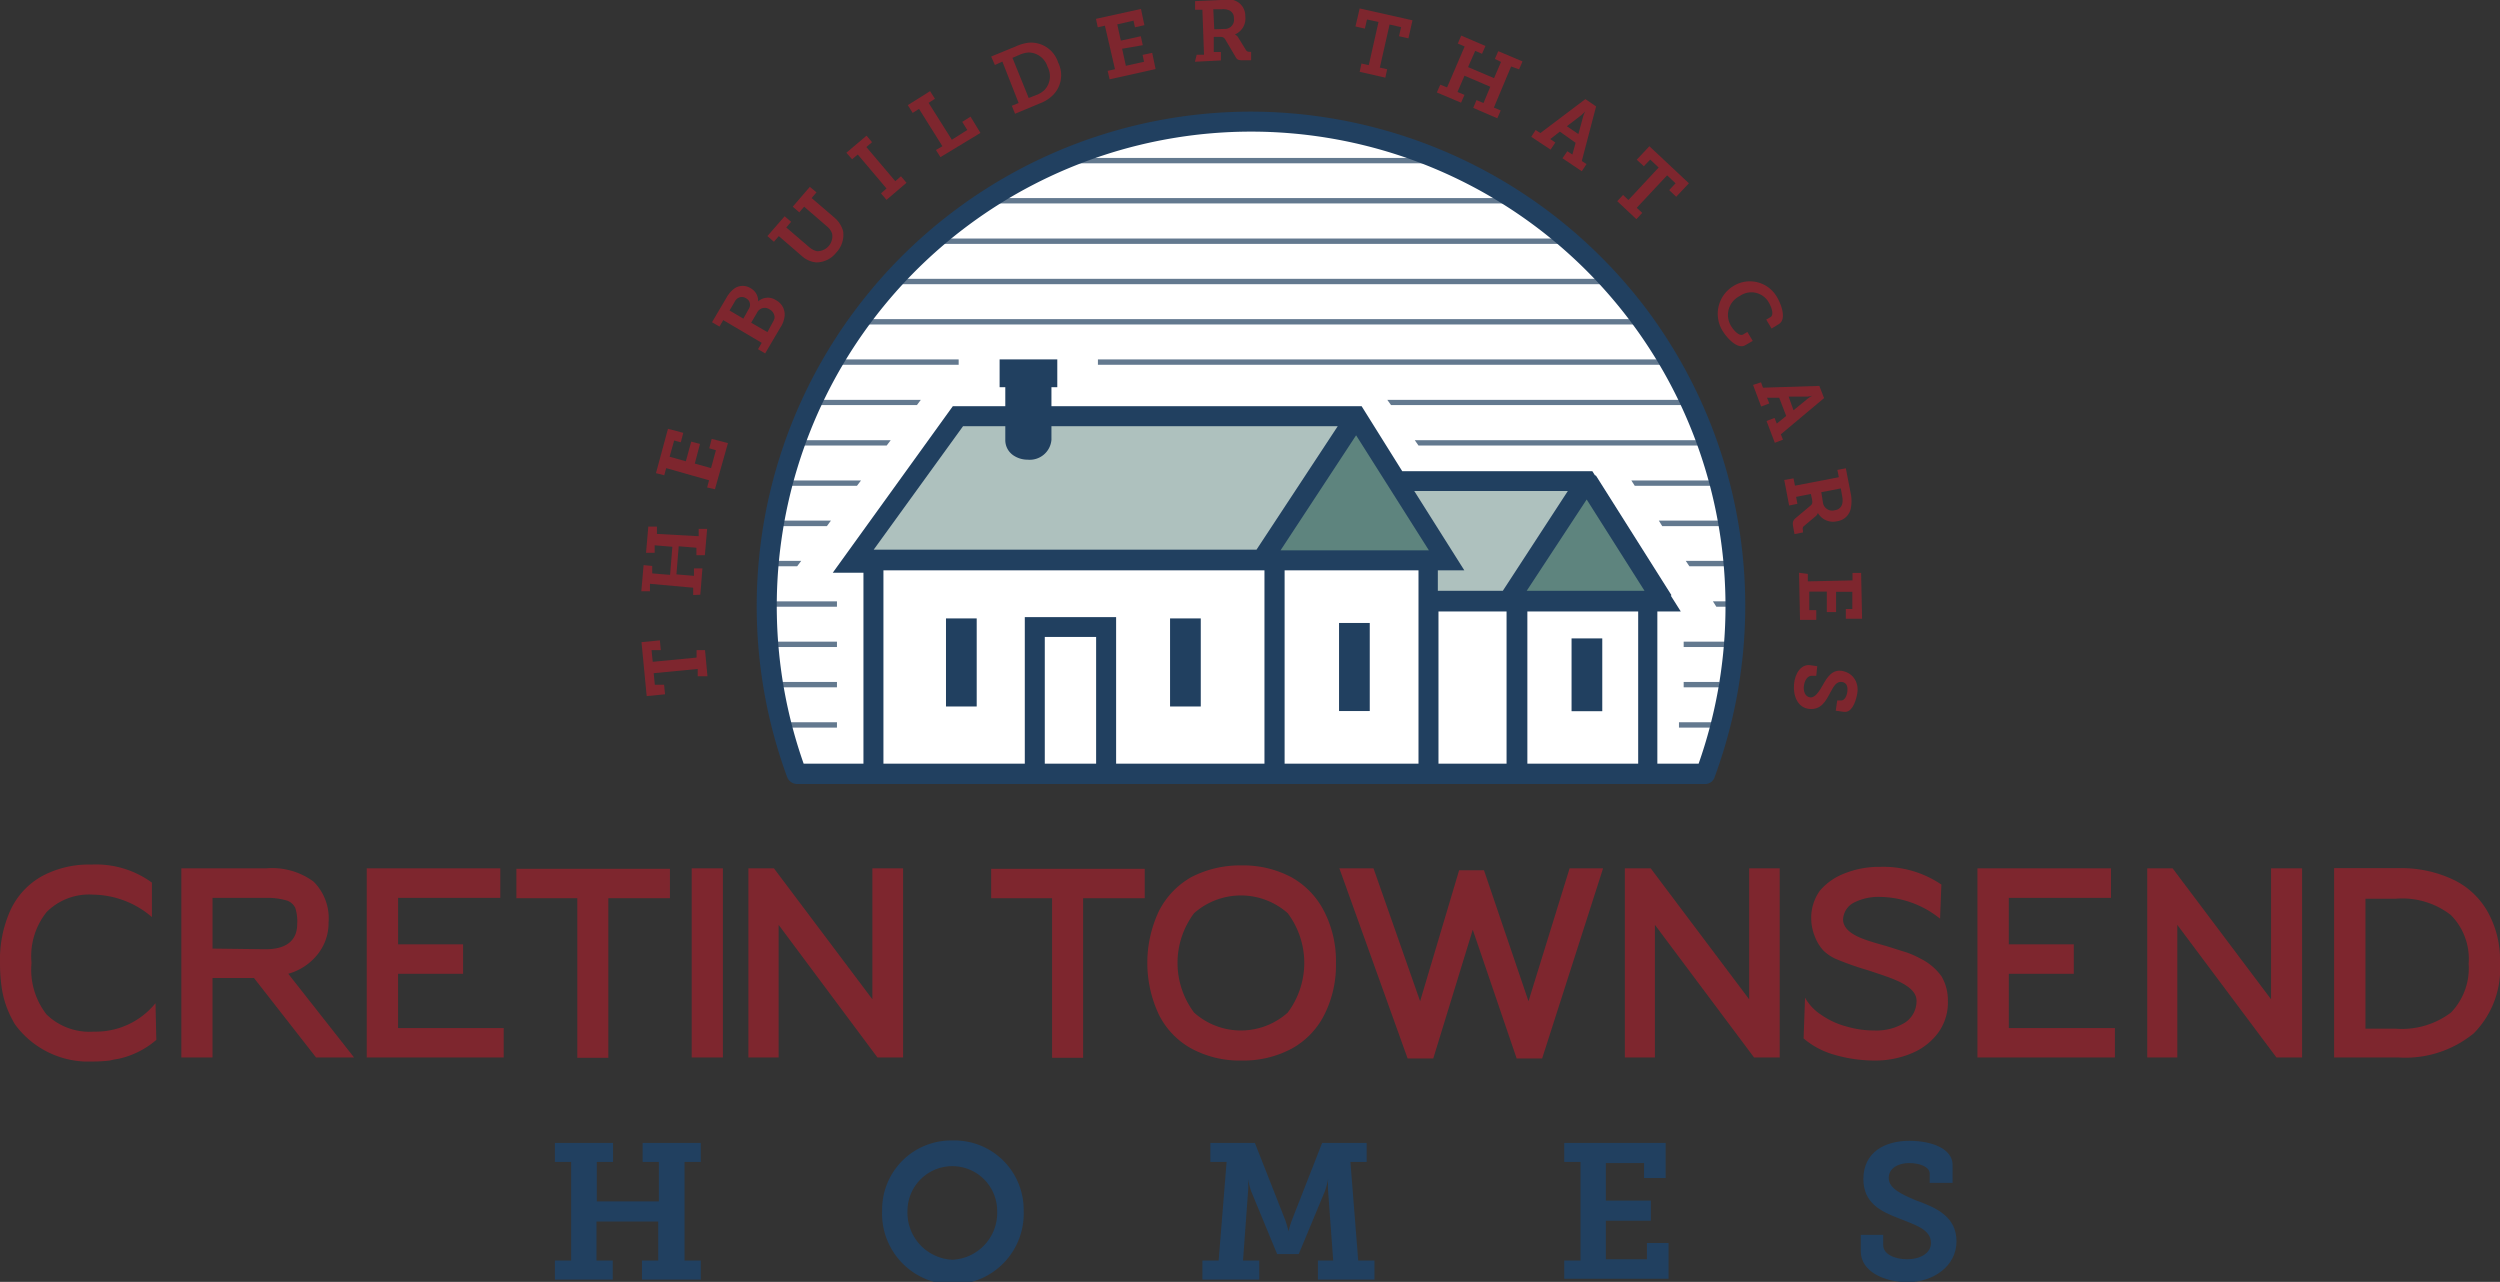 <?xml version="1.0" encoding="UTF-8" standalone="no"?>
<!DOCTYPE svg PUBLIC "-//W3C//DTD SVG 1.1//EN" "http://www.w3.org/Graphics/SVG/1.1/DTD/svg11.dtd">
<svg xmlns="http://www.w3.org/2000/svg" viewBox="0 0 153.86 78.89"><rect x="0" y="0" width="153.86" height="78.89" fill="#333333" stroke="none"/><defs><style>.cls-1{fill:#fff;}.cls-2{fill:#214060;}.cls-3{fill:#7e262e;}.cls-4{opacity:0.7;}.cls-5{fill:none;stroke:#214060;stroke-miterlimit:10;stroke-width:1.3px;}.cls-6{fill:#5e847e;}.cls-7{fill:#aec1be;}</style></defs><g id="Layer_2" data-name="Layer 2"><g id="Logos"><path class="cls-1" d="M104.89,47.63H49.1a30,30,0,0,1,2.81-26.32C60.32,8.13,72.26,7.52,77,7.52s23.06,3.24,28.42,20.34A31.85,31.85,0,0,1,104.89,47.63Z"/><path class="cls-2" d="M34.15,77.58h1V71.51h-1V70.34h3.58v1.17h-1v2.43h3.82V71.51h-1V70.34h3.58v1.17h-1v6.07h1v1.17H39.51V77.58h1v-2.4H36.71v2.4h1v1.17H34.15Z"/><path class="cls-2" d="M58.61,70.19A4.26,4.26,0,0,1,63,74.48a4.36,4.36,0,1,1-8.71,0A4.25,4.25,0,0,1,58.61,70.19Zm0,7.34a2.89,2.89,0,0,0,2.76-3,2.76,2.76,0,1,0-5.52,0A2.9,2.9,0,0,0,58.61,77.53Z"/><path class="cls-2" d="M74,77.58h1l.49-6.07h-1V70.34h2.74l1.87,4.75a6.74,6.74,0,0,1,.2.69h0a5.72,5.72,0,0,1,.21-.69l1.86-4.75h2.74v1.17h-1l.48,6.07h1v1.17H81.11V77.58h.94l-.31-4.24a5.4,5.4,0,0,1,0-.78h0a5.4,5.4,0,0,1-.2.75l-1.61,3.87H78.6L77,73.31a4.84,4.84,0,0,1-.19-.75h0a5.4,5.4,0,0,1,0,.78l-.31,4.24h1v1.17H74Z"/><path class="cls-2" d="M96.27,77.58h1V71.51h-1V70.34h6.24V72.5h-1.33v-.92H98.83v2.31h2.77v1.24H98.83V77.5h2.53v-1h1.33v2.2H96.27Z"/><path class="cls-2" d="M115.9,76v.63c0,.55.69.87,1.48.87s1.46-.37,1.46-1c0-.85-1-1.12-1.93-1.5-1.13-.43-2.23-.94-2.23-2.44,0-1.69,1.38-2.35,2.82-2.35s2.67.51,2.67,1.48v1.11h-1.41v-.57c0-.43-.63-.65-1.26-.65s-1.26.28-1.26.92.79,1,1.66,1.37c1.26.45,2.51,1,2.51,2.53s-1.44,2.51-3,2.51c-1.4,0-2.89-.63-2.89-1.9V76Z"/><path class="cls-3" d="M9.57,61.74a4.73,4.73,0,0,1-3.8,1.75,3.79,3.79,0,0,1-2.91-1.06,4.49,4.49,0,0,1-.92-3.17,4.35,4.35,0,0,1,.93-3.13,3.69,3.69,0,0,1,2.87-1.07,5.66,5.66,0,0,1,3.61,1.38l0-2.12a5.83,5.83,0,0,0-3.73-1.11,6.06,6.06,0,0,0-3.05.72A4.62,4.62,0,0,0,.65,56,7.39,7.39,0,0,0,0,59.26a10.6,10.6,0,0,0,.09,1.42,5.94,5.94,0,0,0,.7,2.13,2.09,2.09,0,0,0,.21.34,5.6,5.6,0,0,0,4.18,2.18h.51a9,9,0,0,0,1.06-.06,5.09,5.09,0,0,1,.51-.1A5.3,5.3,0,0,0,9.62,64Z"/><path class="cls-3" d="M17.74,59.93a3.5,3.5,0,0,0,1.81-1.2,3.06,3.06,0,0,0,.67-1.95,3.18,3.18,0,0,0-.92-2.52,4.29,4.29,0,0,0-2.9-.82H11.16V65.08h1.92V60.19h2.55l3.82,4.89h2.34Zm-4.66-1.55V55.26h3.26a4.24,4.24,0,0,1,1.34.17.9.9,0,0,1,.49.44,2.68,2.68,0,0,1,.12,1c0,1-.65,1.55-1.95,1.55Z"/><path class="cls-3" d="M24.5,63.27V59.93h4V58.12h-4V55.26h6.29V53.44H22.57V65.08H31V63.27Z"/><path class="cls-3" d="M31.78,53.47v1.81h3.75V65.1h1.91V55.28h3.79V53.47Z"/><path class="cls-3" d="M44.49,53.44H42.57l0,11.64h1.92Z"/><path class="cls-3" d="M61,53.47v1.81h3.75V65.1h1.91V55.28h3.79V53.47Z"/><path class="cls-3" d="M81.5,56.1a5,5,0,0,0-2-2.1,6.33,6.33,0,0,0-3.09-.74,6.55,6.55,0,0,0-3.09.72,5,5,0,0,0-2,2.1,7.48,7.48,0,0,0,0,6.36,4.85,4.85,0,0,0,2,2.09,6.25,6.25,0,0,0,3.09.74,6.32,6.32,0,0,0,3.1-.74,4.88,4.88,0,0,0,2-2.09,6.77,6.77,0,0,0,.71-3.18A6.69,6.69,0,0,0,81.5,56.1Zm-2.25,6.22a4.32,4.32,0,0,1-5.76,0,5.1,5.1,0,0,1,0-6.12,4.35,4.35,0,0,1,5.76,0,5.1,5.1,0,0,1,0,6.12Z"/><path class="cls-3" d="M96.6,53.44l-2.53,8.18-2.74-8.06H89.8l-2.4,8.06-2.87-8.18h-2.1l4.2,11.7h1.58l2.43-7.92,2.7,7.92h1.57l3.75-11.7Z"/><path class="cls-3" d="M107.65,53.44V61.5l-6.06-8.06H100V65.08h1.85l0-8.16,6.1,8.16h1.58V53.44Z"/><path class="cls-3" d="M53.69,53.44V61.5l-6.06-8.06H46.06V65.08h1.86l0-8.16L54,65.08h1.58V53.44Z"/><path class="cls-3" d="M139.77,53.44V61.5l-6.06-8.06h-1.56V65.08H134l0-8.16,6.1,8.16h1.58V53.44Z"/><path class="cls-3" d="M119.49,60.09A3.46,3.46,0,0,0,118.2,59a5.77,5.77,0,0,0-.85-.38l-1.27-.4c-.66-.18-1.14-.33-1.42-.44-.83-.31-1.24-.72-1.23-1.21a1.23,1.23,0,0,1,.63-1,3.32,3.32,0,0,1,1.66-.37,6,6,0,0,1,3.68,1.34l.08-2.1a6.34,6.34,0,0,0-3.75-1.09,5.71,5.71,0,0,0-2.2.4A3.73,3.73,0,0,0,112,54.82a2.86,2.86,0,0,0-.53,1.7,3,3,0,0,0,.2,1.06,2.78,2.78,0,0,0,.53.9,2.59,2.59,0,0,0,.89.58,18.36,18.36,0,0,0,1.86.65c.7.23,1.24.41,1.6.56.93.37,1.4.81,1.4,1.3a1.58,1.58,0,0,1-.7,1.36,3.38,3.38,0,0,1-1.91.49,6,6,0,0,1-1.68-.24,4.9,4.9,0,0,1-1.57-.72,3,3,0,0,1-1-1.06L111,63.91a5,5,0,0,0,1.88,1,8.89,8.89,0,0,0,2.47.36,5.76,5.76,0,0,0,2.26-.43,3.85,3.85,0,0,0,1.65-1.25,3.15,3.15,0,0,0,.62-2A2.89,2.89,0,0,0,119.49,60.09Z"/><path class="cls-3" d="M123.63,63.27V59.93h4V58.12h-4V55.26h6.29V53.44H121.7V65.08h8.46V63.27Z"/><path class="cls-3" d="M153.11,56.13a4.8,4.8,0,0,0-2.14-2,7.5,7.5,0,0,0-3.38-.7h-3.94V65.08h3.94a6.64,6.64,0,0,0,4.66-1.49,5.65,5.65,0,0,0,1.61-4.33A6.07,6.07,0,0,0,153.11,56.13Zm-2.26,6.18a5,5,0,0,1-3.4,1h-1.87v-8h1.87a4.89,4.89,0,0,1,3.38,1,3.83,3.83,0,0,1,1.1,3A3.94,3.94,0,0,1,150.85,62.31Z"/><g class="cls-4"><polygon class="cls-2" points="103.94 24.61 103.94 24.93 85.61 24.93 85.38 24.61 103.94 24.61"/><rect class="cls-2" x="48.16" y="44.45" width="3.35" height="0.33"/><rect class="cls-2" x="103.33" y="44.45" width="2.51" height="0.33"/><rect class="cls-2" x="48.16" y="41.97" width="3.35" height="0.33"/><rect class="cls-2" x="103.62" y="41.97" width="2.21" height="0.33"/><rect class="cls-2" x="47.21" y="39.49" width="4.3" height="0.33"/><rect class="cls-2" x="103.62" y="39.49" width="3.16" height="0.33"/><rect class="cls-2" x="47.21" y="37.01" width="4.3" height="0.33"/><polygon class="cls-2" points="106.78 37.01 106.78 37.34 105.63 37.34 105.42 37.01 106.78 37.01"/><polygon class="cls-2" points="49.31 34.52 49.06 34.85 47.21 34.85 47.21 34.52 49.31 34.52"/><polygon class="cls-2" points="106.78 34.52 106.78 34.85 103.97 34.85 103.75 34.52 106.78 34.52"/><polygon class="cls-2" points="51.14 32.04 50.89 32.38 48.16 32.38 48.16 32.04 51.14 32.04"/><polygon class="cls-2" points="105.83 32.04 105.83 32.38 102.3 32.38 102.09 32.04 105.83 32.04"/><polygon class="cls-2" points="52.99 29.57 52.74 29.9 48.16 29.9 48.16 29.57 52.99 29.57"/><polygon class="cls-2" points="105.83 29.57 105.83 29.9 100.61 29.9 100.4 29.57 105.83 29.57"/><polygon class="cls-2" points="54.82 27.09 54.57 27.42 49.1 27.42 49.1 27.09 54.82 27.09"/><polygon class="cls-2" points="104.89 27.09 104.89 27.42 87.3 27.42 87.07 27.09 104.89 27.09"/><polygon class="cls-2" points="56.67 24.61 56.43 24.93 50.05 24.93 50.05 24.61 56.67 24.61"/><rect class="cls-2" x="50.99" y="22.12" width="8.01" height="0.33"/><rect class="cls-2" x="67.57" y="22.12" width="35.42" height="0.33"/><rect class="cls-2" x="52.89" y="19.64" width="48.22" height="0.33"/><rect class="cls-2" x="54.78" y="17.16" width="44.43" height="0.33"/><rect class="cls-2" x="57.62" y="14.68" width="38.75" height="0.33"/><rect class="cls-2" x="60.46" y="12.19" width="33.08" height="0.33"/><rect class="cls-2" x="65.19" y="9.72" width="23.62" height="0.33"/></g><line class="cls-5" x1="97.66" y1="29.6" x2="102.32" y2="36.98"/><path class="cls-2" d="M105,48.25H49.07a.66.66,0,0,1-.62-.41A30.44,30.44,0,0,1,77,6.87a30.56,30.56,0,0,1,24.52,12.41h0a30.45,30.45,0,0,1,4,28.56A.61.61,0,0,1,105,48.25ZM77,8.1A29.21,29.21,0,0,0,49.46,47h55.08A29.21,29.21,0,0,0,77,8.1Z"/><path class="cls-3" d="M42.94,41.62l0-.45-2.71.26.07.71.57,0,.06.59-1.13.11-.32-3.32,1.13-.11.06.6-.57,0,.07.72,2.7-.26,0-.46.52,0,.15,1.61Z"/><path class="cls-3" d="M42.66,36.62l0-.45L40,35.93l0,.46-.53,0,.14-1.61.53.05,0,.46,1.1.09.14-1.73-1.09-.09,0,.46-.53,0,.14-1.61.53,0,0,.45L43,33l0-.45.52,0-.14,1.62-.52,0,0-.46-1.09-.09-.14,1.73,1.08.09,0-.46.52,0-.13,1.62Z"/><path class="cls-3" d="M43.52,30l.12-.44L41,28.81l-.12.44-.51-.13.74-2.73.94.25-.15.58-.41-.11-.28,1,1,.28.33-1.21.54.14-.32,1.21,1,.28.3-1.1-.41-.12.15-.58,1,.26L44,30.11Z"/><path class="cls-3" d="M46.65,21.49l.23-.39-2.37-1.4-.23.4-.46-.27.89-1.51a1.85,1.85,0,0,1,.44-.53.9.9,0,0,1,1.05-.05.89.89,0,0,1,.46.81h0a.89.89,0,0,1,1.09-.08,1,1,0,0,1,.5,1.18,1.51,1.51,0,0,1-.23.52l-.93,1.58ZM46.09,19a.45.45,0,0,0-.19-.65.46.46,0,0,0-.49,0,.6.6,0,0,0-.21.25l-.3.51.85.5Zm1.47.83a.85.85,0,0,0,.11-.26.57.57,0,0,0-.31-.53.52.52,0,0,0-.76.19l-.37.63,1,.58Z"/><path class="cls-3" d="M47.93,14.53l-.3.35-.4-.35,1.06-1.22.4.34-.3.35,1.4,1.2a1.12,1.12,0,0,0,.49.26.92.92,0,0,0,.93-1.09,1,1,0,0,0-.33-.45l-1.39-1.2-.3.35-.4-.35,1.05-1.22.41.34-.3.35,1.4,1.2a1.67,1.67,0,0,1,.54.84,1.58,1.58,0,0,1-.42,1.31,1.57,1.57,0,0,1-1.23.61,1.53,1.53,0,0,1-.91-.41Z"/><path class="cls-3" d="M54.22,11.9l.34-.3L52.79,9.51l-.35.29-.35-.4,1.24-1.05.34.4-.35.3,1.78,2.1.35-.3.34.4L54.56,12.3Z"/><path class="cls-3" d="M57.6,9.23,58,9l-1.44-2.3-.39.25-.3-.48,1.37-.86.3.47-.39.25,1.43,2.27.95-.6-.31-.5.51-.32.61,1L57.88,9.67Z"/><path class="cls-3" d="M62.27,6.51l.42-.17-1-2.55L61.23,4,61,3.48l1.53-.63a2.68,2.68,0,0,1,.76-.22,1.75,1.75,0,0,1,1.83,1.21,1.74,1.74,0,0,1-.41,2.1,2.27,2.27,0,0,1-.73.43L62.47,7Zm1.48-.65a1.5,1.5,0,0,0,.54-.33,1.23,1.23,0,0,0,.18-1.42,1.24,1.24,0,0,0-1.15-.88,1.61,1.61,0,0,0-.59.15l-.42.18,1,2.47Z"/><path class="cls-3" d="M68.17,4.36l.45-.1L68,1.58l-.44.1-.11-.52L70.22.55l.21,1-.58.13-.09-.41-1,.23.22,1,1.23-.27.12.55L69.06,3l.23,1.05,1.12-.25-.09-.42.59-.13.21,1-2.83.63Z"/><path class="cls-3" d="M73.65,3.37l.45,0L74,.6l-.45,0,0-.53L75.16,0a2.44,2.44,0,0,1,.73,0,1,1,0,0,1,.75,1A1.06,1.06,0,0,1,76,2.12v0a.48.48,0,0,1,.2.18l.48.78c.06.09.13.11.26.11H77l0,.52-.44,0c-.32,0-.42,0-.55-.26l-.59-1c-.08-.14-.16-.19-.38-.18l-.34,0,0,.93.44,0,0,.52-1.6.08Zm1.71-1.59a.56.56,0,0,0,.58-.65.5.5,0,0,0-.33-.51.93.93,0,0,0-.43-.05l-.51,0,.06,1.23Z"/><path class="cls-3" d="M83.79,3.91l.45.1.6-2.66-.71-.15L84,1.76l-.58-.13L83.68.52l3.25.73-.25,1.11-.58-.13.13-.56-.71-.16-.6,2.65.45.1-.11.52-1.58-.36Z"/><path class="cls-3" d="M88.64,5.21l.42.17,1.08-2.52-.42-.18.21-.49,1.49.64-.21.48-.42-.18-.44,1,1.6.68.43-1L92,3.63l.21-.48,1.49.63-.21.49L93,4.09,91.94,6.62l.42.18-.21.48-1.48-.64.2-.48.43.18.42-1-1.59-.68-.43,1,.43.18-.21.48-1.49-.63Z"/><path class="cls-3" d="M94.51,8l.29.19,2.77-2.09.66.45-.88,3.36.29.19-.29.44-1.19-.8.3-.43.31.2.2-.72L96,8.1l-.59.46.31.21-.29.44-1.19-.79Zm2.63.25.3-1.1a1.67,1.67,0,0,1,.13-.31h0a2.2,2.2,0,0,1-.24.24l-.9.69Z"/><path class="cls-3" d="M99.89,12l.33.31,1.86-2-.52-.49-.39.41-.44-.4.78-.83,2.43,2.28-.78.83-.43-.41.39-.42-.52-.49-1.87,2,.34.31-.36.39-1.18-1.11Z"/><path class="cls-3" d="M109.36,18.28c.24.4.63,1.36.11,1.67l-.44.27-.33-.55.26-.15c.24-.15.06-.63-.1-.9a1.23,1.23,0,0,0-1.79-.4,1.3,1.3,0,0,0-.53,1.85c.12.2.49.67.75.51l.25-.15.33.55-.45.26c-.48.3-1.15-.45-1.42-.9a2,2,0,0,1,.67-2.73A1.92,1.92,0,0,1,109.36,18.28Z"/><path class="cls-3" d="M108.38,23.53l.12.33,3.47-.11.29.75-2.66,2.23.13.33-.5.19-.51-1.34.49-.19.14.35.58-.47-.43-1.12-.75,0,.14.35-.5.19-.5-1.33Zm2,1.72.88-.72a1.79,1.79,0,0,1,.29-.18v0a2.15,2.15,0,0,1-.33.06l-1.14,0Z"/><path class="cls-3" d="M110.38,29.44l.09.45,2.7-.52-.09-.45.52-.1.32,1.65a2.32,2.32,0,0,1,0,.73,1,1,0,0,1-.86.88,1.07,1.07,0,0,1-1.18-.51h0a.44.44,0,0,1-.16.22l-.69.58c-.09.07-.1.15-.07.28l0,.12-.52.1-.08-.44c-.06-.31,0-.42.18-.57l.86-.72c.13-.1.16-.18.12-.4l-.07-.34-.91.18.08.43-.51.1-.3-1.57Zm1.81,1.48a.57.57,0,0,0,.73.48.52.52,0,0,0,.46-.4,1.08,1.08,0,0,0,0-.43l-.09-.51-1.2.23Z"/><path class="cls-3" d="M111.26,35.32v.46l2.75-.06v-.46h.53l.06,2.82-1,0v-.6H114l0-1.06-1,0,0,1.25-.57,0,0-1.26-1.08,0,0,1.14h.43v.6l-1,0-.06-2.9Z"/><path class="cls-3" d="M111.78,41.59l-.28,0c-.25,0-.43.26-.48.61s.08.68.38.72.56-.36.79-.77.56-1,1.23-.85,1,.75.88,1.4-.39,1.17-.82,1.11l-.5-.07.09-.63.25,0c.19,0,.33-.24.37-.52s0-.58-.34-.62-.51.29-.71.66c-.28.54-.58,1.07-1.29,1s-1-.8-.94-1.51.46-1.26,1-1.18l.43.06Z"/><polygon class="cls-6" points="92.82 36.98 97.66 29.6 102.32 36.98 92.82 36.98"/><polyline class="cls-7" points="87.92 36.98 90.4 36.98 92.82 36.98 97.66 29.6 86.26 29.6"/><polygon class="cls-6" points="77.67 34.49 83.47 25.65 89.05 34.49 77.67 34.49"/><polygon class="cls-7" points="83.47 25.65 58.95 25.65 52.46 34.49 74.76 34.49 77.67 34.49 83.47 25.65"/><path class="cls-1" d="M62.49,27.07V23.22H64.1v3.85s-.33.69-.81.6A1.47,1.47,0,0,1,62.49,27.07Z"/><path class="cls-2" d="M65.07,22.12v1.71h-.36v3.24a1.34,1.34,0,0,1-1.47,1.22,1.55,1.55,0,0,1-.88-.27,1.13,1.13,0,0,1-.49-.95V23.83h-.35V22.12Z"/><path class="cls-2" d="M98,29H86.3L83.8,25H64.09v1.23H82.33l-5,7.6H53.77l5.5-7.6h3.22V25H58.64L51.25,35.25h1.89V47.59h1.23V35.1H77.82V47.63h1.24V35.1H87.3V47.63h1.23v-10h4.19v10H94v-10h6.82v10H102v-10h1.44ZM78.81,33.87l4.65-7.08,4.48,7.08Zm13.68,2.49h-4V35.1h1.63l-3.08-4.88h9.45Zm1.47,0,3.69-5.62,3.56,5.62Z"/><rect class="cls-2" x="72.01" y="38.06" width="1.89" height="5.42"/><rect class="cls-2" x="82.41" y="38.34" width="1.89" height="5.42"/><rect class="cls-2" x="96.72" y="39.29" width="1.89" height="4.48"/><rect class="cls-2" x="58.22" y="38.06" width="1.89" height="5.42"/><polygon class="cls-2" points="68.69 47.58 67.46 47.58 67.46 39.2 64.3 39.2 64.3 47.58 63.07 47.58 63.07 37.98 68.69 37.98 68.69 47.58"/></g></g></svg>